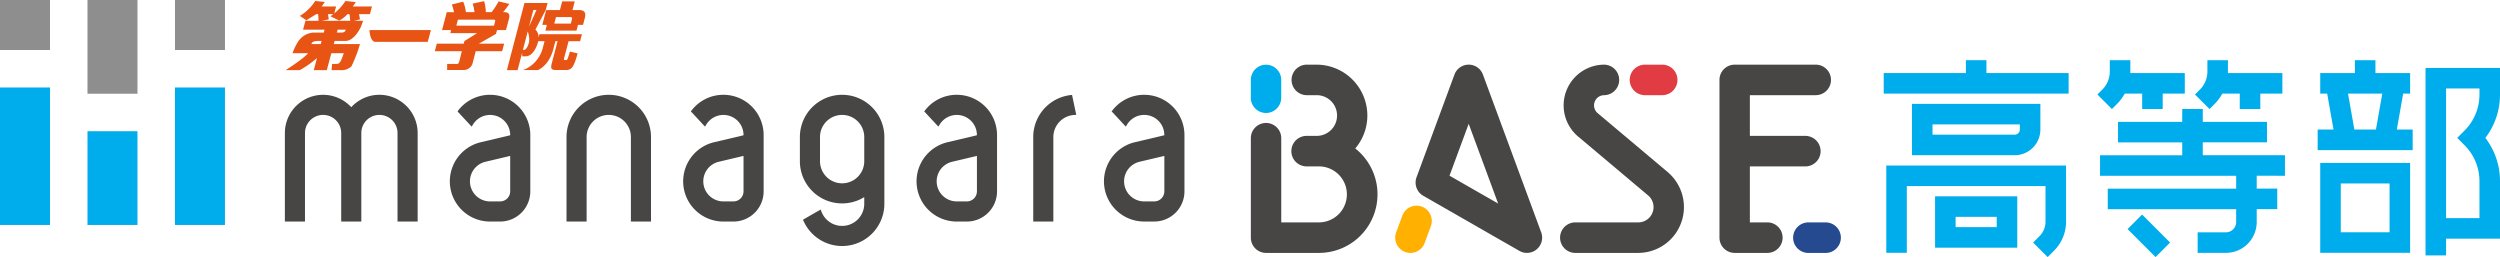 <svg id="グループ_192" data-name="グループ 192" xmlns="http://www.w3.org/2000/svg" xmlns:xlink="http://www.w3.org/1999/xlink" width="544.061" height="55.947" viewBox="0 0 544.061 55.947">
  <defs>
    <clipPath id="clip-path">
      <rect id="長方形_211" data-name="長方形 211" width="544.061" height="55.947" transform="translate(0 0)" fill="none"/>
    </clipPath>
  </defs>
  <path id="パス_665" data-name="パス 665" d="M509.409,39.931h10.619V50.55H509.409Zm-4.471,15.09H524.5V35.46H504.938Z" fill="#00adec"/>
  <path id="パス_666" data-name="パス 666" d="M522.987,20.368H524.5V15.9h-7.545V13.1h-4.471V15.9h-7.546v4.471h1.512l1.38,7.826h-3.451v4.471h20.68V28.194h-3.451Zm-12,0h7.458l-1.38,7.826h-4.7Z" fill="#00adec"/>
  <g id="グループ_191" data-name="グループ 191">
    <g id="グループ_190" data-name="グループ 190" clip-path="url(#clip-path)">
      <path id="パス_667" data-name="パス 667" d="M544.061,14.78H527.853v40.8h4.471V51.946h11.737V39.455a15.476,15.476,0,0,0-3.183-9.446,15.476,15.476,0,0,0,3.183-9.446Zm-4.471,5.783a11.048,11.048,0,0,1-3.258,7.865l-1.581,1.581,1.581,1.581a11.05,11.05,0,0,1,3.258,7.865v8.02h-7.266V19.251h7.266Z" fill="#00adec"/>
      <path id="パス_668" data-name="パス 668" d="M444.036,28.193V22.6H416.091V33.782h22.356a5.6,5.6,0,0,0,5.589-5.589m-4.471,0a1.119,1.119,0,0,1-1.118,1.118H420.562V27.075h19Z" fill="#00adec"/>
      <path id="パス_669" data-name="パス 669" d="M421.121,53.9h17.885V42.725H421.121Zm4.471-6.707h8.943v2.236h-8.943Z" fill="#00adec"/>
      <path id="パス_670" data-name="パス 670" d="M432.3,15.9V13.1h-4.471V15.9H409.943v4.471h40.241V15.9Z" fill="#00adec"/>
      <path id="パス_671" data-name="パス 671" d="M410.5,55.021h4.471V40.489h30.181v7.746a4.442,4.442,0,0,1-1.309,3.161l-1.389,1.389,3.162,3.162,1.388-1.389a8.882,8.882,0,0,0,2.619-6.323V36.018H410.5Z" fill="#00adec"/>
      <rect id="長方形_204" data-name="長方形 204" width="4.471" height="8.615" transform="translate(463.014 49.855) rotate(-45.005)" fill="#00adec"/>
      <path id="パス_672" data-name="パス 672" d="M497.262,38.253V33.782H479.377v-2.8H493.35V26.516H479.377V23.722h-4.471v2.794H460.933v4.471h13.973v2.8H457.021v4.471h29.622v2.8H458.7v4.471h27.945v2.795a2.238,2.238,0,0,1-2.236,2.236h-6.148v4.471h6.148a6.715,6.715,0,0,0,6.707-6.707V45.519h4.471V41.048h-4.471v-2.8Z" fill="#00adec"/>
      <path id="パス_673" data-name="パス 673" d="M460.669,22.669a10.093,10.093,0,0,0,1.724-2.3h3.794v3.354h4.471V20.368h4.806V15.9H463.608c0-.114.008-.227.008-.342V13.1h-4.471v2.452a5.555,5.555,0,0,1-1.637,3.952l-1.062,1.062,3.161,3.162Z" fill="#00adec"/>
      <path id="パス_674" data-name="パス 674" d="M481.909,22.669a10.109,10.109,0,0,0,1.724-2.3h3.793v3.353H491.9V20.369H496.7V15.9H484.847c0-.114.008-.228.008-.343V13.1h-4.471v2.452a5.55,5.55,0,0,1-1.637,3.952l-1.062,1.062,3.162,3.162Z" fill="#00adec"/>
      <path id="パス_675" data-name="パス 675" d="M106.651,20.629a8.718,8.718,0,0,0-6.854,3.31l-.233.3,3.077,3.317.305-.483a4.373,4.373,0,0,1,8.084,2.317v.047l-6.4,1.515a8.749,8.749,0,0,0,2.016,17.263h2.195a6.574,6.574,0,0,0,6.567-6.567V29.385a8.766,8.766,0,0,0-8.756-8.756m4.379,13.3v7.713a2.193,2.193,0,0,1-2.19,2.19h-2.195a4.372,4.372,0,0,1-1.008-8.626Z" fill="#474645"/>
      <path id="パス_676" data-name="パス 676" d="M157.435,20.629a8.718,8.718,0,0,0-6.854,3.31l-.232.3,3.076,3.317.3-.483a4.373,4.373,0,0,1,8.084,2.317v.047l-6.4,1.515a8.749,8.749,0,0,0,2.016,17.263h2.195a6.574,6.574,0,0,0,6.567-6.567V29.385a8.766,8.766,0,0,0-8.756-8.756m4.379,13.3v7.713a2.193,2.193,0,0,1-2.19,2.19h-2.195a4.372,4.372,0,0,1-1.008-8.626Z" fill="#474645"/>
      <path id="パス_677" data-name="パス 677" d="M249.008,20.629a8.718,8.718,0,0,0-6.854,3.31l-.232.3L245,27.551l.3-.483a4.373,4.373,0,0,1,8.084,2.317v.047l-6.4,1.515A8.749,8.749,0,0,0,249,48.21h2.2a6.574,6.574,0,0,0,6.567-6.567V29.385a8.766,8.766,0,0,0-8.756-8.756m4.379,13.3v7.713a2.193,2.193,0,0,1-2.19,2.19H249a4.372,4.372,0,0,1-1.008-8.626Z" fill="#474645"/>
      <path id="パス_678" data-name="パス 678" d="M208.219,20.629a8.711,8.711,0,0,0-6.852,3.31l-.234.3,3.076,3.317.305-.483a4.373,4.373,0,0,1,8.084,2.317v.047l-6.4,1.515a8.749,8.749,0,0,0,2.016,17.263h2.2a6.574,6.574,0,0,0,6.567-6.567V29.385a8.766,8.766,0,0,0-8.756-8.756m4.379,13.3v7.713a2.193,2.193,0,0,1-2.19,2.19h-2.2a4.372,4.372,0,0,1-1.008-8.626Z" fill="#474645"/>
      <path id="パス_679" data-name="パス 679" d="M82.572,20.63a8.287,8.287,0,0,0-6.129,2.7,8.318,8.318,0,0,0-14.448,5.624V48.211h4.377V28.949a3.94,3.94,0,1,1,7.881,0V48.211h4.379V28.949a3.94,3.94,0,1,1,7.88,0V48.211h4.379V28.949a8.329,8.329,0,0,0-8.319-8.319" fill="#474645"/>
      <path id="パス_680" data-name="パス 680" d="M232.906,20.7a9.2,9.2,0,0,0-8.049,9.119V48.211h4.377V29.823a4.827,4.827,0,0,1,4.483-4.8l.5-.035-.913-4.336Z" fill="#474645"/>
      <path id="パス_681" data-name="パス 681" d="M132.481,20.63a9.2,9.2,0,0,0-9.194,9.194V48.211h4.377V29.824a4.817,4.817,0,0,1,9.634,0V48.211h4.377V29.824a9.2,9.2,0,0,0-9.194-9.194" fill="#474645"/>
      <path id="パス_682" data-name="パス 682" d="M192.459,29.824a9.192,9.192,0,1,0-18.385,0v5.254A9.186,9.186,0,0,0,188.082,42.9v1.449a4.813,4.813,0,0,1-9.305,1.729l-.184-.475-3.853,2.209.168.364a9.193,9.193,0,0,0,17.551-3.827V29.824Zm-4.377,2.488v2.766a4.815,4.815,0,1,1-9.631,0V29.824a4.815,4.815,0,0,1,9.631,0Z" fill="#474645"/>
      <path id="パス_683" data-name="パス 683" d="M322.723,16.235a3.3,3.3,0,0,0-6.2,0l-8.248,22.333a3.328,3.328,0,0,0,1.461,4.041L330.66,54.6a3.3,3.3,0,0,0,3.78-.352,3.331,3.331,0,0,0,.961-3.687Zm-7.274,22,4.172-11.293L326.033,44.3Z" fill="#474645"/>
      <path id="パス_684" data-name="パス 684" d="M294.938,32.31a11.075,11.075,0,0,0-8.393-18.241H284.34a3.322,3.322,0,0,0,0,6.643h2.205a4.43,4.43,0,0,1,.006,8.86H284.34a3.314,3.314,0,0,0-3.307,3.32v0a3.314,3.314,0,0,0,3.307,3.32H287.1a6.092,6.092,0,0,1,0,12.183h-8.27V30.124a3.308,3.308,0,1,0-6.615,0V51.717a3.314,3.314,0,0,0,3.308,3.322H287.1a12.738,12.738,0,0,0,7.842-22.729" fill="#474645"/>
      <path id="パス_685" data-name="パス 685" d="M275.518,24.588a3.315,3.315,0,0,0,3.307-3.322V17.39a3.307,3.307,0,1,0-6.614,0v3.876a3.315,3.315,0,0,0,3.307,3.322" fill="#00adec"/>
      <path id="パス_686" data-name="パス 686" d="M362.916,37.435,347.693,24.626a2.216,2.216,0,0,1,1.416-3.912,3.323,3.323,0,0,0,0-6.645,8.864,8.864,0,0,0-5.664,15.649l15.223,12.809a3.325,3.325,0,0,1-2.125,5.869H342.775a3.322,3.322,0,0,0,0,6.643h13.768a9.972,9.972,0,0,0,6.373-17.6" fill="#474645"/>
      <path id="パス_687" data-name="パス 687" d="M357.931,20.713h3.859a3.323,3.323,0,0,0,0-6.645h-3.859a3.323,3.323,0,0,0,0,6.645" fill="#e13c44"/>
      <path id="パス_688" data-name="パス 688" d="M384.673,48.4h-3.859V36.215h12.129a3.322,3.322,0,0,0,0-6.643H380.814v-8.86h14.334a3.321,3.321,0,0,0,0-6.642l-17.641,0a3.3,3.3,0,0,0-2.34.972,3.338,3.338,0,0,0-.969,2.35V51.717a3.315,3.315,0,0,0,3.309,3.323h7.166a3.323,3.323,0,0,0,0-6.645" fill="#474645"/>
      <path id="パス_689" data-name="パス 689" d="M397.353,48.4h-3.86a3.323,3.323,0,0,0,0,6.645h3.86a3.323,3.323,0,0,0,0-6.645" fill="#254a8f"/>
      <path id="パス_690" data-name="パス 690" d="M309.434,44.969a3.3,3.3,0,0,0-4.252,1.959l-1.342,3.633a3.326,3.326,0,0,0,1.951,4.27,3.274,3.274,0,0,0,1.151.209,3.309,3.309,0,0,0,3.1-2.168l1.342-3.633a3.326,3.326,0,0,0-1.951-4.27" fill="#ffb000"/>
      <rect id="長方形_205" data-name="長方形 205" width="10.879" height="10.879" transform="translate(0 0)" fill="#8e8e8f"/>
      <rect id="長方形_206" data-name="長方形 206" width="10.879" height="20.399" transform="translate(19.04 0)" fill="#8e8e8f"/>
      <rect id="長方形_207" data-name="長方形 207" width="10.879" height="10.879" transform="translate(38.078 0)" fill="#8e8e8f"/>
      <rect id="長方形_208" data-name="長方形 208" width="10.879" height="29.919" transform="translate(0 19.038)" fill="#00adec"/>
      <rect id="長方形_209" data-name="長方形 209" width="10.879" height="20.399" transform="translate(19.04 28.558)" fill="#00adec"/>
      <rect id="長方形_210" data-name="長方形 210" width="10.879" height="29.919" transform="translate(38.078 19.038)" fill="#00adec"/>
      <path id="パス_691" data-name="パス 691" d="M107.761,4.638c-.061.224-.247.941-.247.941h-8.2l.34-1.3H107.5c.245,0,.312.134.256.359M97.225,2.648,96.2,6.54h1.975L98,7.212h5.822l-2.748,1.714-.151.578H95.059l-.428,1.632H100.5l-.532,2.183c-.146.567-.295.6-.694.6H97.316L97.3,15.236h3.651a2.024,2.024,0,0,0,1.936-1.622l.648-2.478h5.748l.427-1.632h-5.5l3.733-2.131.218-.833h1.956s.42-1.6.646-2.459.03-1.433-1.028-1.433h-.248a22.113,22.113,0,0,0,1.35-1.8L108.516.3a17.17,17.17,0,0,1-1.536,2.347h-1.251a9.458,9.458,0,0,0-.374-2.4l-2.483.537a11.667,11.667,0,0,1,.392,1.859h-1.879A8.456,8.456,0,0,0,100.8.363L98.324.978a10.814,10.814,0,0,1,.486,1.67Z" fill="#e85413"/>
      <path id="パス_692" data-name="パス 692" d="M124.225,5.142h-3.6L121,3.717h3.178a.307.307,0,0,1,.306.43c-.068.258-.261,1-.261,1m-5.713,3.817s.188-.713-.375,1.432a7.048,7.048,0,0,1-4.258,4.845h3.2s2.377-.871,3.342-4.558c.674-2.574.451-1.719.451-1.719h.473L120.1,13.707c-.266,1.009-.278,1.529.863,1.529H123.2c1.248,0,1.684-.727,2.515-3.609l-1.679-.41c-.106.347-.231.773-.448,1.42-.056.157-.162.439-.394.439h-.246c-.293,0-.221-.267-.186-.409l.975-3.708h2.507l.4-1.522H117.4l-.188.724a2.344,2.344,0,0,0-.694-1.731l2.251-4.267.4-1.515h-5.03l-3.83,14.618h2.329l3.432-13.1h.677s-1.6,3.7-2.024,4.378a5.105,5.105,0,0,1,.445,2.347c-.077.813-.631,1.974-1.138,1.974h-.425l.049,1.4h.71c1.793-.014,2.617-2.6,2.779-3.3Zm8.371-3.546s.048-.174.392-1.5S127,2.193,126.046,2.193h-1.465l.5-1.892h-2.734l-.5,1.892h-2.99l-.844,3.22h1l-.327,1.253h6.772l.325-1.253Z" fill="#e85413"/>
      <path id="パス_693" data-name="パス 693" d="M93.773,6.549l-.688,2.566H81.714c-1.249,0-1.307-2.565-1.307-2.565Z" fill="#e85413"/>
      <path id="パス_694" data-name="パス 694" d="M80.947,1.411H76.76a7.32,7.32,0,0,0,.659-.952L75.178.216A11.544,11.544,0,0,1,72.743,2.91l.4-1.5H69.988a8.334,8.334,0,0,0,.685-.984L68.6.216a10.354,10.354,0,0,1-3.341,3.246l1.417.954c1.173-.759,1.985-1.2,2.136-1.342h.416a10.775,10.775,0,0,1,.09,1.455H66.47l-.519,1.933h4.685l-.171.635H68.094a4.4,4.4,0,0,0-3.205,1.925,12.79,12.79,0,0,0-1.233,2.553h3.406a9.9,9.9,0,0,1-1.471,1.3c-1.248,1-3.426,2.389-3.426,2.389H65.23A20.183,20.183,0,0,0,68.543,13c.163-.13.305-.248.437-.357l-.7,2.625h.8v0h2.036l.991-3.694H74.82c-.745,2.18-.95,2.351-1.721,2.333h-.835l-.105,1.358h1.97a3.123,3.123,0,0,0,2.346-.821,29.047,29.047,0,0,0,1.863-4.861h-5.7l.181-.676h2.375c1.771,0,3.057-2.462,3.284-2.935a15.244,15.244,0,0,0,.536-1.444h-2l1.312-.3a8.107,8.107,0,0,0-.206-1.151H80.5Zm-13.2,8.173s.023-.039.127-.228c.153-.279.52-.448,1.464-.448h.641l-.18.676Zm7.315-2.778c-.175.268-.446.291-1.405.291H73.3l.171-.635h1.783a1.822,1.822,0,0,1-.194.344M70,4.529l1.533-.3a7.76,7.76,0,0,0-.16-1.151h1.168c-.205.161-.414.319-.629.469l1.924.925A6.454,6.454,0,0,0,75.62,3.074h.417a11.485,11.485,0,0,1,.177,1.455Z" fill="#e85413"/>
    </g>
  </g>
</svg>
